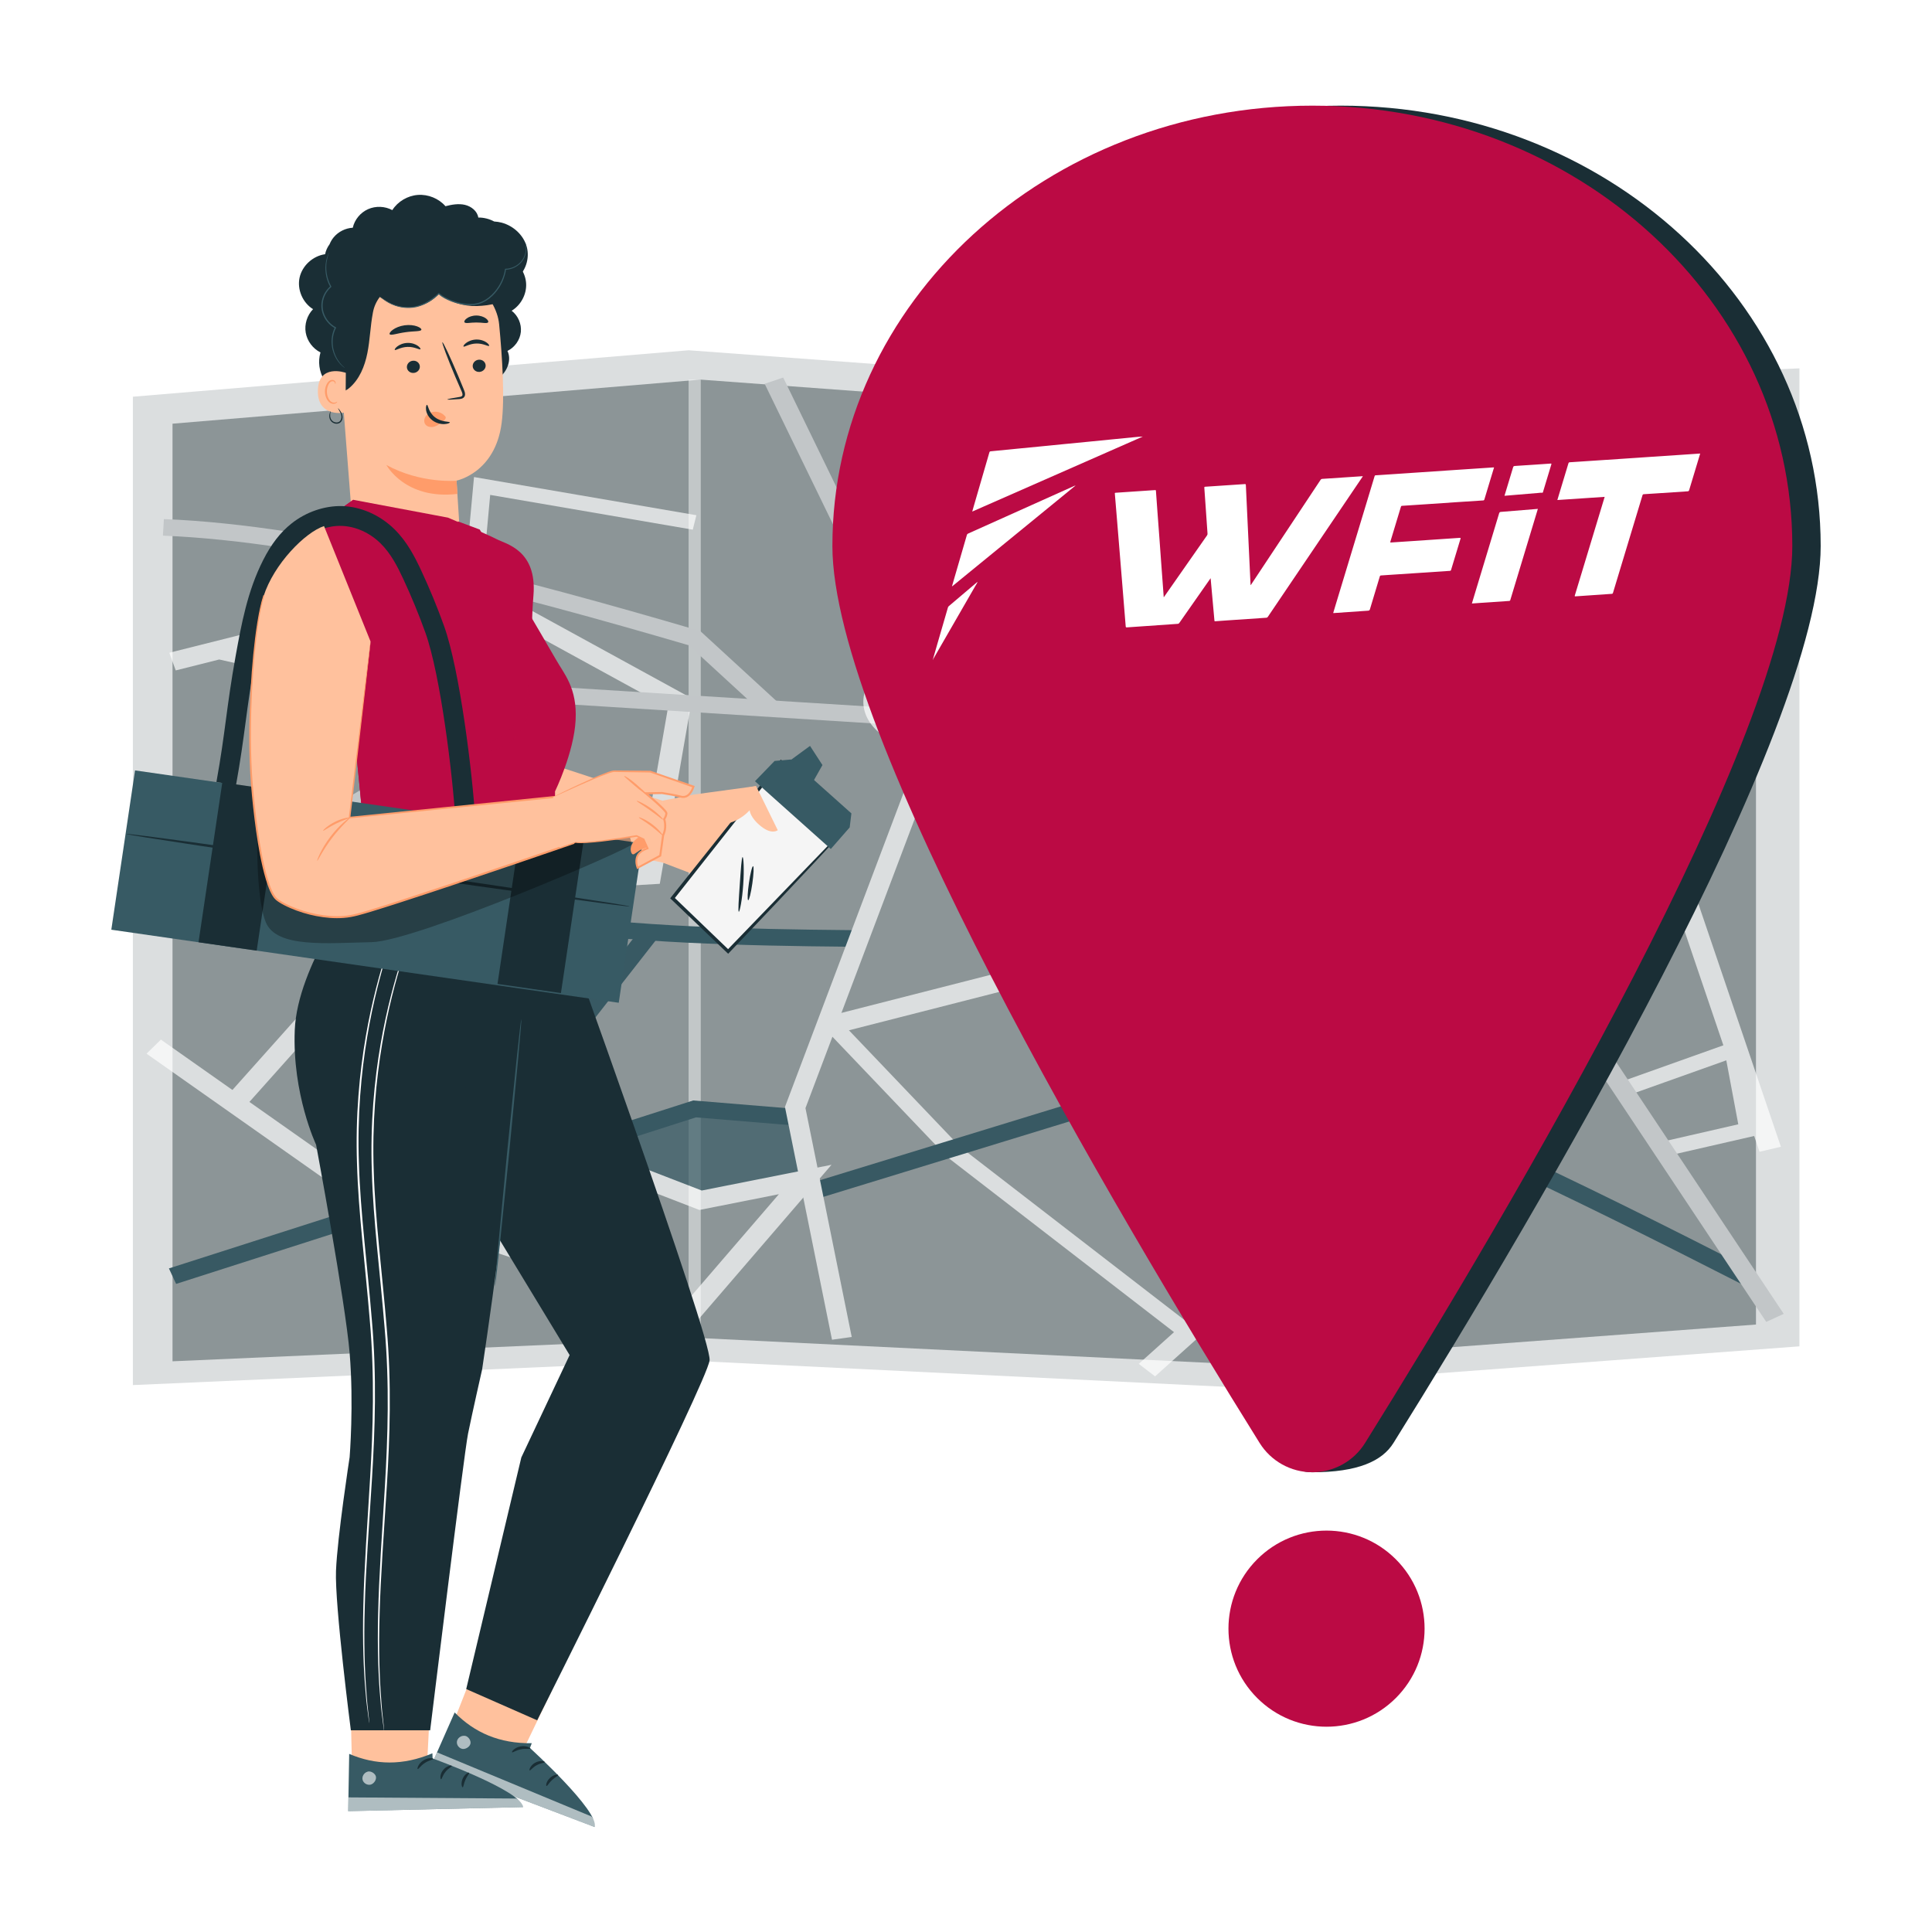 <svg width="1024" height="1024" viewBox="0 0 1024 1024" fill="none" xmlns="http://www.w3.org/2000/svg">
<rect width="1024" height="1024" fill="white"/>
<path d="M659.545 207.417L364.984 185.641L70.426 210.266V734.125L364.984 721.156L659.545 735.532L953.739 713.589V195.239L659.545 207.417Z" fill="#DBDEDF"/>
<path d="M371.308 709.214L91.439 721.515V224.563L371.308 201.202V709.214Z" fill="#8C9597"/>
<path d="M651.18 722.851L371.308 709.214V201.202L651.18 221.86V722.851Z" fill="#8C9597"/>
<path d="M930.703 702.036L651.18 722.851V221.86L930.703 210.309V702.036Z" fill="#8C9597"/>
<path opacity="0.47" d="M371.311 201.202H364.973V709.353H371.311V201.202Z" fill="white"/>
<g opacity="0.69">
<path d="M732.209 226.878L804.768 266.483L755.31 299.566L697.022 260.878L732.209 226.878Z" fill="url(#paint0_linear_22_3947)"/>
<path d="M309.318 610.483L368.139 632.066L426.779 625.152L421.478 596.548L368.139 587.746L309.318 610.483Z" fill="url(#paint1_linear_22_3947)"/>
<path d="M249.341 305.881L89.732 345.975L93.142 355.334L116.193 349.546L263.886 382.863L266.356 375.312L133.198 345.274L247.465 316.571L354.069 374.968L339.398 459.238L222.815 466.113L120.295 580.945L129.755 586.769L229.052 475.552L349.697 468.435L366.792 370.22L249.341 305.881Z" fill="white"/>
<path d="M199.527 644.272L77.657 558.47L85.27 551.01L207.139 636.811L199.527 644.272Z" fill="white"/>
<path d="M667.151 558.766L594.426 410.034L583.515 413.713L621.777 491.963L435.959 539.418L439.419 548.767L626.224 501.061L656.243 562.447L667.151 558.766Z" fill="white"/>
<path d="M822.511 529.83L787.104 561.818L717.167 447.826L708.773 451.376L780.259 567.894L780.478 567.802L753.207 592.44L761.875 599.058L831.182 536.448L822.511 529.83Z" fill="white"/>
<path d="M779.924 332.179L773.089 324.214C772.79 324.392 772.606 324.538 772.595 324.548C776.337 321.509 827.077 270.512 860.276 236.972L864.417 232.787L939.925 296.123L931.556 303.006L865.227 247.369C857.935 254.73 842.079 270.722 826.195 286.667C782.207 330.827 780.997 331.547 779.924 332.179Z" fill="white"/>
<path d="M627.783 384.016L604.124 316.754L575.207 255.441L445.772 261.831L445.073 252.068L583.05 245.255L615.352 313.802L639.087 381.275L627.783 384.016Z" fill="white"/>
<path d="M255.726 306.698L246.331 306.099L251.235 252.844L369.093 273.076L367.188 280.737L259.81 262.306L255.726 306.698Z" fill="white"/>
<path d="M753.834 305.275L747.957 299.163L796.975 266.645L729.054 226.043L734.56 219.692L812.561 266.322L753.834 305.275Z" fill="white"/>
<path d="M943.912 607.806L865.782 377.76L854.449 380.417L913.417 554.036L858.259 573.687L861.972 580.878L914.973 561.995L921.326 595.903L880.057 605.362L882.563 612.905L929.738 602.092L932.579 610.462L943.912 607.806Z" fill="white"/>
<path d="M370.155 699.326L196.876 642.07L201.226 632.983L365.942 687.405L412.829 632.947L370.685 641.307L298.893 613.565L303.862 604.699L371.934 631.002L440.727 617.357L370.155 699.326Z" fill="white"/>
<path d="M746.57 594.323L628.655 700.32L508.849 607.821L441.382 537.093L433.996 541.951L501.686 612.913L501.91 613.144L622.259 706.067L603.562 722.874L612.212 729.51L755.22 600.959L746.57 594.323Z" fill="white"/>
</g>
<path d="M406.264 379.831L365.11 342.031C272.885 315.03 167.844 287.116 86.361 283.91L86.862 275.118C170.091 278.394 276.645 306.775 369.9 334.103L371.167 334.473L414.125 373.93L406.264 379.831Z" fill="#C2C6C8"/>
<path d="M923.85 680.985C834.013 635.182 732.396 584.763 661.796 565.268L432.303 635.622L428.634 627.364L661.591 555.95L663.341 556.425C735.104 575.864 838.302 627.041 929.396 673.485L923.85 680.985Z" fill="#385963"/>
<path d="M475.737 348.269L405.281 203.414L415.108 200.115L485.564 344.973L475.737 348.269Z" fill="#C2C6C8"/>
<path d="M795.016 388.368C776.791 329.651 741.68 289.213 687.677 264.742L692.755 257.014C722.551 270.514 747.258 288.933 766.189 311.749C783.384 332.474 796.172 356.819 805.279 386.166L795.016 388.368Z" fill="url(#paint2_linear_22_3947)"/>
<path d="M244.854 629.718L236.01 624.793L340.125 491.678L348.97 496.603L244.854 629.718Z" fill="#385963"/>
<path d="M824.257 393.368L518.388 383.243L518.813 374.446L822.374 384.497L933.728 346.584L937.75 354.725L824.257 393.368Z" fill="url(#paint3_linear_22_3947)"/>
<path d="M93.344 680.494L89.53 672.283L367.408 583.263L422.004 587.766L420.956 596.527L368.87 592.229L93.344 680.494Z" fill="#385963"/>
<path d="M451.451 501.801C332.145 500.752 220.334 495.717 163.307 446.297L170.959 440.206C225.138 487.159 334.609 491.971 451.566 492.999L451.451 501.801Z" fill="url(#paint4_linear_22_3947)"/>
<path d="M440.982 710.083L416.041 586.7L416.423 585.696L488.254 395.5L520.452 350.232L647.867 293.041L732.857 215.363L740.7 221.282L654.493 300.072L528.079 356.814L498.002 399.102L426.916 587.324L451.433 708.623L440.982 710.083Z" fill="#DBDEDF"/>
<path d="M936.137 700.628L787.259 476.89L512.036 393.155L463.05 383.451L285.259 372.288L88.943 491.766L82.681 484.664L282.155 363.265L284.106 363.389L464.688 374.726L515.101 384.712L515.392 384.8L794.624 469.756L795.578 471.195L945.41 696.371L936.137 700.628Z" fill="#C2C6C8"/>
<path opacity="0.69" d="M493.13 397.301C512.764 397.301 528.68 385.956 528.68 371.962C528.68 357.967 512.764 346.622 493.13 346.622C473.496 346.622 457.58 357.967 457.58 371.962C457.58 385.956 473.496 397.301 493.13 397.301Z" fill="white"/>
<path d="M493.13 390.118C507.199 390.118 518.604 381.989 518.604 371.962C518.604 361.934 507.199 353.806 493.13 353.806C479.061 353.806 467.656 361.934 467.656 371.962C467.656 381.989 479.061 390.118 493.13 390.118Z" fill="#DBDEDF"/>
<path d="M739.836 899.975C760.134 879.678 760.134 846.77 739.836 826.472C719.539 806.175 686.63 806.175 666.333 826.472C646.036 846.77 646.036 879.678 666.333 899.975C686.63 920.273 719.539 920.273 739.836 899.975Z" fill="#BB0A44"/>
<path d="M965 289.382C965 388.229 816.119 640.416 738.561 764.81C732.544 774.464 719.58 780.323 695.575 780.323C684.199 780.323 688.675 774.435 682.654 764.784C605.093 640.38 456.229 388.218 456.229 289.382C456.229 160.487 570.122 56 710.617 56C851.107 56 965 160.487 965 289.382Z" fill="#1A2E35"/>
<path d="M949.958 289.382C949.958 388.229 801.077 640.416 723.519 764.81C717.502 774.464 706.929 780.33 695.553 780.323C684.177 780.32 673.629 774.435 667.612 764.784C590.051 640.38 441.188 388.218 441.188 289.382C441.188 160.487 555.08 56 695.575 56C836.065 56 949.958 160.487 949.958 289.382Z" fill="#BB0A44"/>
<path d="M695.575 489.212C797.638 489.212 880.377 406.473 880.377 304.409C880.377 202.346 797.638 119.607 695.575 119.607C593.511 119.607 510.772 202.346 510.772 304.409C510.772 406.473 593.511 489.212 695.575 489.212Z" fill="#BB0A44"/>
<path d="M695.575 497.03C591.52 497.03 506.865 412.375 506.865 308.32C506.865 306.455 508.377 304.939 510.246 304.939C512.115 304.939 513.628 306.451 513.628 308.32C513.628 408.647 595.247 490.271 695.575 490.271C795.902 490.271 877.525 408.647 877.525 308.32C877.525 207.993 795.902 126.373 695.575 126.373C637.56 126.373 584.368 153.079 549.639 199.642C548.523 201.14 546.402 201.446 544.907 200.33C543.409 199.213 543.103 197.096 544.219 195.598C580.241 147.307 635.411 119.61 695.578 119.61C799.633 119.61 884.288 204.266 884.288 308.32C884.284 412.371 799.629 497.03 695.575 497.03Z" fill="#BB0A44"/>
<path d="M351.073 424.366L346.298 422.8L290.088 404.376L264.289 439.812L357.472 458.408" fill="#FFC19D"/>
<path d="M400.75 416.638L367.732 421.122L351.073 424.366L351.393 457.252L407.686 478.697L434.104 451.969L394.178 427.492L400.75 416.638Z" fill="#FFC19D"/>
<path d="M271.186 164.7C276.054 161.736 279.104 156.09 278.867 150.465C278.633 144.84 275.122 139.456 270.022 136.899L250.54 133.187C251.059 157.21 251.412 181.236 251.599 205.263C256.576 204.348 261.653 202.847 265.388 199.487C269.122 196.127 271.132 190.491 268.956 185.997C272.838 184.114 275.615 180.188 276.058 175.957C276.497 171.722 274.596 167.322 271.186 164.7Z" fill="#1A2E35"/>
<path d="M177.866 162.824L177.427 154.304L229.186 142.978C245.189 140.817 263.047 156.111 264.559 171.924C266.241 189.49 267.592 211.007 265.885 224.205C262.453 250.745 241.973 254.732 241.973 254.732L243.63 280.807C244.285 296.044 231.343 299.8 215.851 300.462C200.704 301.111 187.765 289.832 186.606 274.966L177.866 162.824Z" fill="#FFC19D"/>
<path d="M257.404 193.599C257.526 195.385 256.086 196.959 254.192 197.117C252.301 197.276 250.666 195.958 250.544 194.172C250.425 192.385 251.862 190.808 253.753 190.65C255.65 190.495 257.285 191.813 257.404 193.599Z" fill="#1A2E35"/>
<path d="M259.237 183.314C258.823 183.768 256.154 181.949 252.449 182.072C248.747 182.144 246.086 184.099 245.668 183.667C245.463 183.476 245.873 182.666 247.033 181.78C248.171 180.901 250.133 180.019 252.445 179.958C254.754 179.9 256.723 180.678 257.865 181.499C259.028 182.32 259.439 183.109 259.237 183.314Z" fill="#1A2E35"/>
<path d="M222.52 194.143C222.642 195.929 221.202 197.503 219.308 197.661C217.417 197.82 215.782 196.502 215.663 194.715C215.541 192.929 216.981 191.352 218.872 191.193C220.766 191.035 222.401 192.357 222.52 194.143Z" fill="#1A2E35"/>
<path d="M222.826 185.104C222.412 185.558 219.74 183.739 216.038 183.862C212.336 183.934 209.675 185.889 209.257 185.457C209.055 185.266 209.459 184.456 210.622 183.57C211.76 182.691 213.722 181.809 216.031 181.748C218.339 181.69 220.309 182.464 221.45 183.289C222.614 184.114 223.028 184.902 222.826 185.104Z" fill="#1A2E35"/>
<path d="M237.13 211.724C237.105 211.518 239.398 211.057 243.115 210.47C244.058 210.344 244.948 210.132 245.088 209.494C245.29 208.814 244.861 207.823 244.368 206.754C243.406 204.528 242.402 202.199 241.347 199.753C237.141 189.782 234.065 181.571 234.476 181.409C234.886 181.247 238.628 189.195 242.83 199.166C243.842 201.626 244.815 203.97 245.736 206.214C246.129 207.262 246.781 208.439 246.345 209.851C246.111 210.553 245.434 211.079 244.833 211.259C244.231 211.457 243.702 211.486 243.234 211.525C239.481 211.842 237.151 211.929 237.13 211.724Z" fill="#1A2E35"/>
<path d="M241.97 254.8C241.97 254.8 223.021 256.471 204.784 246.438C204.784 246.438 214.706 265.045 242.427 261.779L241.97 254.8Z" fill="#FF9C6A"/>
<path d="M235.841 220.553C234.45 218.861 232.088 217.982 229.776 218.296C228.174 218.515 226.571 219.325 225.635 220.644C224.699 221.962 224.551 223.794 225.48 224.997C226.524 226.351 228.624 226.603 230.378 226.056C232.131 225.509 233.619 224.317 235.027 223.132C235.416 222.804 235.815 222.462 236.053 222.023C236.287 221.583 236.323 221.014 236.003 220.665" fill="#FF9C6A"/>
<path d="M226.301 214.576C226.903 214.522 227.036 218.479 230.568 221.18C234.094 223.892 238.369 223.316 238.419 223.87C238.484 224.115 237.49 224.666 235.678 224.77C233.903 224.886 231.292 224.403 229.132 222.75C226.975 221.094 226.002 218.821 225.811 217.204C225.606 215.555 226.024 214.561 226.301 214.576Z" fill="#1A2E35"/>
<path d="M223.33 174.787C222.995 175.788 219.279 175.431 214.95 176.08C210.604 176.641 207.14 178.003 206.535 177.131C206.264 176.713 206.844 175.763 208.234 174.762C209.61 173.76 211.825 172.781 214.425 172.417C217.025 172.057 219.43 172.392 221.033 172.975C222.646 173.555 223.474 174.311 223.33 174.787Z" fill="#1A2E35"/>
<path d="M258.729 170.815C258.103 171.661 255.524 170.88 252.452 170.934C249.381 170.88 246.802 171.661 246.176 170.815C245.902 170.401 246.284 169.562 247.397 168.744C248.491 167.93 250.342 167.235 252.456 167.232C254.566 167.232 256.421 167.927 257.512 168.744C258.621 169.562 259.003 170.404 258.729 170.815Z" fill="#1A2E35"/>
<path d="M273.242 147.987C278.528 144.224 280.869 137.054 279.202 130.853C277.534 124.652 272.147 119.668 265.845 117.997C264.563 117.658 263.249 117.482 261.931 117.399C259.356 116.024 256.439 115.267 253.511 115.303C252.993 111.915 249.816 109.372 246.424 108.58C243.032 107.788 239.474 108.425 236.103 109.289C232.542 105.199 226.942 102.908 221.483 103.312C216.02 103.715 210.831 106.797 207.932 111.367C204.039 109.253 199.131 109.063 195.079 110.867C191.028 112.671 187.935 116.427 186.984 120.698C183.106 120.917 179.353 122.794 176.89 125.743C175.965 126.852 175.223 128.109 174.69 129.445C173.523 131.022 172.688 132.826 172.309 134.742C165.82 135.646 160.17 140.817 158.787 147.116C157.404 153.418 160.386 160.418 165.921 163.868C162.763 167.12 161.283 171.873 162.043 176.306C162.806 180.739 165.791 184.751 169.864 186.8C168.449 191.611 169.158 196.991 171.773 201.291C172.9 203.149 174.593 204.881 176.638 205.472C176.742 205.818 176.876 206.149 177.085 206.451C178.763 208.875 182.688 207.679 184.964 205.785C190.499 201.176 193.326 194.118 194.719 187.117C196.113 180.116 196.279 172.929 197.604 165.914C197.633 165.759 197.665 165.589 197.697 165.417C198.256 162.478 199.512 159.748 201.298 157.397C203.441 158.773 205.541 160.217 207.863 161.261C216.135 164.988 226.812 162.561 232.585 155.647C238.26 160.047 245.538 162.413 252.762 162.204C259.99 161.996 267.098 160.451 272.5 155.726C273.523 154.833 274.905 153.27 275.507 151.189C275.874 149.899 274.56 148.336 273.242 147.987Z" fill="#1A2E35"/>
<path d="M183.293 197.611C182.933 197.438 168.701 192.619 168.478 207.118C168.251 221.616 183.102 218.85 183.134 218.436C183.167 218.018 183.293 197.611 183.293 197.611Z" fill="#FFC19D"/>
<path d="M178.716 212.872C178.651 212.825 178.457 213.045 178.021 213.236C177.596 213.42 176.865 213.542 176.101 213.247C174.553 212.66 173.278 210.207 173.249 207.593C173.231 206.271 173.534 205.022 174.024 203.988C174.492 202.933 175.201 202.202 175.986 202.08C176.768 201.914 177.319 202.382 177.491 202.796C177.682 203.207 177.585 203.491 177.661 203.52C177.7 203.556 177.981 203.282 177.873 202.681C177.816 202.393 177.65 202.047 177.308 201.763C176.958 201.475 176.44 201.323 175.893 201.374C174.755 201.435 173.714 202.447 173.174 203.581C172.569 204.719 172.201 206.127 172.219 207.607C172.27 210.532 173.746 213.286 175.867 213.927C176.901 214.208 177.772 213.913 178.222 213.578C178.683 213.222 178.766 212.901 178.716 212.872Z" fill="#FF9C6A"/>
<path d="M278.381 128.483C278.395 128.48 278.442 128.595 278.517 128.826C278.6 129.052 278.694 129.402 278.788 129.866C278.968 130.788 279.115 132.2 278.773 133.961C278.438 135.7 277.585 137.836 275.752 139.64C273.955 141.43 271.193 142.877 267.945 142.978L268.204 142.748C267.624 146.921 265.73 151.516 262.298 155.438C260.577 157.379 258.459 159.169 255.892 160.343C253.353 161.581 250.346 161.934 247.436 161.704C244.544 161.484 241.779 160.778 239.222 159.802C236.676 158.812 234.281 157.595 232.355 155.874L232.798 155.87C229.074 159.396 224.785 161.87 220.554 162.809C216.294 163.692 212.412 163.051 209.455 162.057C206.473 161.048 204.37 159.655 203.034 158.625C202.368 158.103 201.875 157.674 201.565 157.364C201.248 157.058 201.09 156.896 201.104 156.882C201.14 156.842 201.803 157.473 203.164 158.459C204.529 159.428 206.635 160.75 209.581 161.686C212.494 162.611 216.326 163.18 220.435 162.287C224.522 161.344 228.728 158.884 232.351 155.423L232.567 155.218L232.794 155.42C234.609 157.03 236.971 158.236 239.463 159.194C241.97 160.145 244.681 160.832 247.487 161.045C250.324 161.265 253.176 160.933 255.611 159.752C258.074 158.632 260.134 156.907 261.815 155.027C265.175 151.225 267.062 146.734 267.667 142.676L267.7 142.452L267.927 142.449C271.013 142.384 273.685 141.033 275.442 139.337C277.232 137.634 278.1 135.588 278.471 133.903C278.849 132.196 278.752 130.81 278.625 129.892C278.496 128.97 278.345 128.494 278.381 128.483Z" fill="#375A64"/>
<path d="M174.377 133.914C174.485 133.95 173.584 135.668 173.116 138.898C172.662 142.071 172.821 146.961 175.572 151.783L175.691 151.992L175.507 152.15C173.815 153.619 172.407 155.668 171.629 158.063C170.855 160.454 170.743 163.191 171.582 165.777C172.67 169.173 175.111 171.945 177.916 173.436L178.186 173.58L178.05 173.854C176.526 176.875 176.098 180.116 176.397 182.911C176.649 185.727 177.563 188.111 178.568 189.926C180.635 193.581 182.911 194.928 182.785 195.036C182.774 195.05 182.641 194.967 182.396 194.787C182.159 194.6 181.777 194.359 181.352 193.963C180.48 193.199 179.306 191.946 178.215 190.117C177.139 188.291 176.148 185.86 175.849 182.965C175.5 180.091 175.903 176.731 177.473 173.57L177.607 173.987C174.647 172.435 172.079 169.54 170.937 165.975C170.055 163.256 170.181 160.364 171.006 157.869C171.831 155.366 173.321 153.227 175.111 151.707L175.046 152.074C172.255 147.076 172.198 142.06 172.76 138.847C173.04 137.216 173.455 135.974 173.782 135.146C173.941 134.731 174.099 134.425 174.196 134.22C174.301 134.011 174.359 133.907 174.377 133.914Z" fill="#375A64"/>
<path d="M175.295 217.946C175.417 217.982 174.899 218.947 175.01 220.55C175.079 221.328 175.352 222.289 176.083 222.995C176.789 223.694 178.003 224.126 179.108 223.83C180.232 223.542 180.848 222.44 180.941 221.439C181.067 220.417 180.761 219.491 180.423 218.756C179.706 217.298 179.062 216.452 179.162 216.391C179.213 216.355 179.98 217.068 180.848 218.551C181.258 219.289 181.662 220.312 181.557 221.501C181.503 222.084 181.337 222.711 180.959 223.265C180.592 223.82 179.991 224.284 179.288 224.468C177.873 224.835 176.472 224.281 175.64 223.424C174.787 222.538 174.553 221.429 174.535 220.575C174.549 218.814 175.259 217.907 175.295 217.946Z" fill="#1A2E35"/>
<path d="M152.582 290.268L175.864 273.065L187.214 264.909L237.421 274.354C237.421 274.354 258.358 283.209 263.234 285.77C268.11 288.327 284.697 291.524 282.745 315.508C280.793 339.491 282.904 356.78 282.904 356.78L294.175 448.652L293.48 469.913C293.48 469.913 296.08 488.182 296.404 499.371L187.47 488.819L192.89 440.496L186.343 373.526L152.582 290.268Z" fill="#BB0A44"/>
<path d="M254.264 280.663C254.264 280.663 290.243 341.753 294.611 349.481C298.975 357.209 305.962 364.508 305.09 381.679C304.219 398.852 294.175 419.458 294.175 419.458V448.649L192.89 440.492L186.343 373.522C186.343 373.522 230.875 363.648 223.888 331.45C216.902 299.252 192.893 270.49 175.867 273.065L187.218 264.909C187.218 264.909 198.011 269.421 217.28 285.954C217.28 285.954 236.968 300.488 243.122 297.067C251.113 292.619 242.614 276.299 242.614 276.299L254.264 280.663Z" fill="#BB0A44"/>
<path d="M240.057 396.987C240.047 397.048 240.918 397.264 242.528 397.455C244.137 397.653 246.5 397.74 249.395 397.444C255.132 396.908 263.227 394.329 269.749 388.211C276.252 382.071 279.227 374.232 280.023 368.617C280.448 365.787 280.466 363.461 280.336 361.872C280.214 360.284 280.03 359.416 279.969 359.427C279.735 359.434 280.289 362.964 279.256 368.491C278.28 373.954 275.273 381.499 268.989 387.433C262.687 393.346 254.894 395.972 249.301 396.692C243.637 397.452 240.075 396.757 240.057 396.987Z" fill="#BB0A44"/>
<g opacity="0.3">
<path d="M268.827 387.937C276.483 382.161 279.133 372.298 279.943 362.452C282.417 372.481 279.983 384.768 272.212 391.704C264.441 398.64 252.733 400.988 242.823 397.599C252.391 396.357 261.174 393.71 268.827 387.937Z" fill="#BB0A44"/>
</g>
<path d="M250.965 885.876L237.918 919.028L263.252 932.968L278.129 925.877L292.436 896.186L250.965 885.876Z" fill="#FFC19D"/>
<path d="M281.849 923.936L280.88 926.471C280.88 926.471 317.853 960.038 315.166 968.356L228.674 935.492L240.972 907.638C251.531 918.38 264.729 924.156 281.849 923.936Z" fill="#375A64"/>
<g opacity="0.6">
<path d="M246.176 920.015C244.325 919.827 242.441 921.239 242.175 923.05C241.908 924.862 243.353 926.756 245.2 926.976C247.047 927.195 249.363 925.568 249.417 923.738C249.474 921.909 247.656 919.773 245.808 920" fill="white"/>
</g>
<g opacity="0.6">
<path d="M228.674 935.492L231.631 928.794L313.445 962.746C313.445 962.746 316.646 965.857 315.166 968.36L228.674 935.492Z" fill="white"/>
</g>
<path d="M281.089 926.828C280.912 927.238 278.726 926.623 276.123 927.17C273.505 927.649 271.726 929.039 271.402 928.729C271.045 928.499 272.651 926.259 275.813 925.65C278.971 925.013 281.33 926.479 281.089 926.828Z" fill="#1A2E35"/>
<path d="M288.712 933.962C288.651 934.401 286.544 934.412 284.42 935.625C282.259 936.774 281.15 938.539 280.739 938.359C280.318 938.272 280.981 935.73 283.653 934.271C286.307 932.795 288.86 933.562 288.712 933.962Z" fill="#1A2E35"/>
<path d="M289.67 946.598C289.252 946.541 289.479 944.243 291.456 942.381C293.423 940.505 295.767 940.365 295.81 940.779C295.915 941.211 294.154 941.945 292.551 943.498C290.913 945.01 290.106 946.717 289.67 946.598Z" fill="#1A2E35"/>
<path d="M185.85 905.729L186.689 941.265L215.519 944.621L226.503 932.474L228.181 899.661L185.85 905.729Z" fill="#FFC19D"/>
<path d="M229.189 929.284L229.279 931.992C229.279 931.992 276.497 949.104 277.25 957.801L184.55 959.958L185.079 929.597C199.015 935.55 213.456 935.921 229.189 929.284Z" fill="#375A64"/>
<g opacity="0.6">
<path d="M194.701 939.072C192.919 939.594 191.727 941.607 192.188 943.379C192.649 945.15 194.719 946.36 196.509 945.867C198.299 945.374 199.808 943.001 199.149 941.29C198.49 939.58 195.98 938.29 194.363 939.191" fill="white"/>
</g>
<g opacity="0.6">
<path d="M184.55 959.955L184.679 952.652L273.48 953.257C273.48 953.257 277.65 954.927 277.25 957.794L184.55 959.955Z" fill="white"/>
</g>
<path d="M229.611 932.237C229.607 932.683 227.349 932.935 225.156 934.419C222.923 935.845 221.821 937.801 221.4 937.635C220.982 937.559 221.591 934.88 224.277 933.133C226.949 931.358 229.701 931.826 229.611 932.237Z" fill="#1A2E35"/>
<path d="M239.431 935.964C239.546 936.393 237.601 937.196 236.111 939.115C234.562 940.991 234.224 943.033 233.77 943.026C233.345 943.105 232.97 940.505 234.872 938.153C236.752 935.791 239.409 935.543 239.431 935.964Z" fill="#1A2E35"/>
<path d="M245.229 947.279C244.818 947.383 244.137 945.176 245.239 942.709C246.323 940.235 248.437 939.223 248.635 939.59C248.898 939.95 247.555 941.29 246.683 943.328C245.762 945.345 245.675 947.225 245.229 947.279Z" fill="#1A2E35"/>
<path d="M189.591 469.906C189.591 469.906 157.631 511.834 156.234 545.901C154.837 579.967 167.534 606.72 167.534 606.72C167.534 606.72 183.041 689.949 185.313 717.116C187.585 744.283 185.313 772.314 185.313 772.314C185.313 772.314 178.809 814.509 178.086 832.529C177.365 850.549 185.958 917.098 185.958 917.098H227.994C227.994 917.098 245.902 770.582 248.066 759.905C250.231 749.228 255.539 725.817 255.539 725.817C255.539 725.817 272.712 612.075 272.712 576.039C272.712 539.998 276.321 485.697 276.321 485.697C241.62 482.856 210.323 478.588 189.591 469.906Z" fill="#1A2E35"/>
<path d="M295.839 484.048C295.839 484.048 377.476 709.493 376.094 721.016C374.711 732.54 284.722 911.793 284.722 911.793L247.105 895.235L276.314 772.48L301.91 718.218L260.49 649.955L241.8 549.444L266.72 486.064L295.839 484.048Z" fill="#1A2E35"/>
<path d="M276.317 540.06C276.278 540.056 276.195 540.549 276.065 541.489C275.935 542.541 275.766 543.909 275.554 545.613C275.143 549.322 274.578 554.475 273.883 560.791C272.565 573.727 270.768 591.39 268.78 610.905C266.918 630.437 265.233 648.111 263.998 661.057C263.447 667.385 262.997 672.552 262.673 676.269C262.546 677.979 262.446 679.355 262.366 680.41C262.309 681.357 262.298 681.858 262.334 681.861C262.374 681.865 262.456 681.371 262.586 680.432C262.716 679.38 262.885 678.012 263.097 676.312C263.504 672.603 264.073 667.45 264.768 661.137C266.086 648.198 267.887 630.531 269.875 611.009C271.737 591.48 273.422 573.806 274.657 560.86C275.208 554.533 275.658 549.365 275.982 545.649C276.108 543.938 276.209 542.562 276.288 541.507C276.342 540.564 276.353 540.063 276.317 540.06Z" fill="#375A64"/>
<path d="M184.276 478.639C184.262 478.675 184.625 478.84 185.324 479.125C186.145 479.442 187.16 479.838 188.403 480.317C191.079 481.351 195.015 482.69 199.923 484.195C204.828 485.719 210.744 487.292 217.37 488.801C224.007 490.256 231.364 491.614 239.146 492.647C246.936 493.641 254.401 494.21 261.196 494.502C267.995 494.739 274.124 494.732 279.263 494.513C284.402 494.311 288.554 494.023 291.409 493.71C292.735 493.562 293.822 493.443 294.697 493.346C295.446 493.252 295.839 493.184 295.835 493.144C295.832 493.108 295.432 493.101 294.676 493.126C293.797 493.169 292.706 493.223 291.373 493.288C288.511 493.472 284.362 493.645 279.238 493.746C274.113 493.864 268.006 493.792 261.239 493.504C254.473 493.159 247.044 492.564 239.287 491.574C231.537 490.548 224.209 489.226 217.586 487.829C210.975 486.381 205.058 484.89 200.143 483.464C195.22 482.056 191.259 480.832 188.543 479.921C187.276 479.517 186.235 479.186 185.396 478.92C184.676 478.7 184.29 478.603 184.276 478.639Z" fill="#375A64"/>
<path d="M210.489 488.924C210.489 488.924 210.327 489.262 210.06 489.946C209.786 490.67 209.405 491.679 208.908 492.982C207.889 495.651 206.502 499.626 204.824 504.779C201.504 515.093 197.175 530.214 193.88 549.315C190.582 568.39 188.324 591.469 189.231 617.077C189.948 642.688 193.621 670.626 196.016 700.014C198.619 729.421 197.69 757.568 196.185 783.082C194.647 808.603 192.984 831.592 192.58 850.948C192.072 870.297 192.76 885.973 193.765 896.748C194.147 902.149 194.784 906.309 195.13 909.135C195.313 910.515 195.457 911.581 195.562 912.348C195.666 913.071 195.746 913.435 195.746 913.435C195.746 913.435 195.738 913.057 195.674 912.333C195.598 911.563 195.49 910.493 195.349 909.11C195.076 906.276 194.507 902.113 194.19 896.715C193.315 885.941 192.749 870.29 193.354 850.966C193.859 831.639 195.602 808.675 197.197 783.139C198.76 757.625 199.725 729.389 197.114 699.928C194.716 670.496 191.017 642.591 190.247 617.041C189.289 591.505 191.457 568.487 194.651 549.437C197.838 530.365 202.044 515.237 205.235 504.902C206.848 499.734 208.169 495.741 209.12 493.054C209.57 491.736 209.916 490.717 210.168 489.982C210.399 489.287 210.489 488.924 210.489 488.924Z" fill="white"/>
<path d="M218.346 492.964C218.346 492.964 218.184 493.303 217.918 493.987C217.644 494.711 217.262 495.723 216.765 497.023C215.746 499.691 214.36 503.667 212.682 508.82C209.361 519.133 205.033 534.255 201.738 553.355C198.439 572.43 196.185 595.51 197.089 621.117C197.805 646.729 201.479 674.666 203.873 704.055C206.477 733.462 205.548 761.608 204.043 787.122C202.505 812.643 200.841 835.633 200.438 854.989C199.93 874.338 200.618 890.013 201.623 900.788C202.004 906.19 202.642 910.349 202.987 913.176C203.171 914.555 203.315 915.621 203.42 916.388C203.524 917.112 203.603 917.476 203.603 917.476C203.603 917.476 203.596 917.097 203.531 916.374C203.456 915.603 203.348 914.533 203.207 913.151C202.933 910.317 202.368 906.154 202.051 900.756C201.176 889.985 200.611 874.331 201.216 855.007C201.72 835.68 203.463 812.715 205.058 787.18C206.621 761.666 207.586 733.429 204.975 703.968C202.577 674.536 198.879 646.631 198.108 621.081C197.15 595.546 199.322 572.527 202.512 553.477C205.699 534.406 209.905 519.281 213.096 508.942C214.709 503.775 216.031 499.781 216.981 497.095C217.432 495.777 217.777 494.757 218.029 494.023C218.253 493.328 218.346 492.964 218.346 492.964Z" fill="white"/>
<path d="M449.938 436.877C449.063 438.486 385.917 504.286 385.917 504.286L356.457 476.039L413.92 403.602L449.938 436.877Z" fill="#F5F5F5"/>
<path d="M449.938 436.877C450.007 436.866 449.207 436.052 447.623 434.514C445.891 432.854 443.546 430.607 440.601 427.784C434.252 421.802 425.317 413.387 414.388 403.091L413.841 402.576L413.369 403.17C398.59 421.709 379.259 445.955 358.138 472.445C357.335 473.461 356.532 474.469 355.736 475.474L355.218 476.125L355.819 476.698C366.183 486.612 376.133 496.13 385.312 504.909L385.935 505.507L386.53 504.884C405.252 485.276 421.226 468.394 432.458 456.352C438.076 450.33 442.509 445.523 445.498 442.185C447 440.521 448.127 439.21 448.879 438.317C449.665 437.388 449.985 436.841 449.938 436.877C449.881 436.902 449.456 437.316 448.674 438.119C447.752 439.063 446.568 440.28 445.091 441.792C441.843 445.145 437.323 449.805 431.691 455.613C420.132 467.591 404.035 484.267 385.294 503.688L386.515 503.663C377.358 494.862 367.429 485.323 357.09 475.383L357.173 476.608C357.969 475.607 358.769 474.595 359.575 473.583C380.563 446.992 399.778 422.649 414.467 404.038L413.452 404.117C424.467 414.096 433.47 422.249 439.869 428.043C442.956 430.794 445.412 432.98 447.23 434.597C448.015 435.278 448.663 435.84 449.2 436.304C449.654 436.689 449.906 436.884 449.938 436.877Z" fill="#1A2E35"/>
<path d="M450.352 438.537L440.345 449.985L400.156 414.074L410.546 403.321L419.246 402.536L451.256 431.108L450.352 438.537Z" fill="#375A64"/>
<path d="M59 492.766L327.946 531.489L340.522 447.05L71.572 408.327L59 492.766Z" fill="#375A64"/>
<path d="M263.688 521.514L297.305 526.354L309.772 442.624L276.155 437.784L263.688 521.514Z" fill="#1A2E35"/>
<path d="M105.217 499.417L136.053 503.858L148.668 419.134L117.832 414.694L105.217 499.417Z" fill="#1A2E35"/>
<path d="M66.854 441.99C66.782 442.491 126.478 451.497 200.175 462.106C273.894 472.719 333.694 480.918 333.766 480.418C333.838 479.921 274.153 470.915 200.434 460.298C126.737 449.693 66.922 441.493 66.854 441.99Z" fill="#1A2E35"/>
<path d="M400.75 416.638L412.227 440.01C412.227 440.01 409.199 442.642 403.318 437.943C397.437 433.24 397.333 429.433 397.333 429.433C397.333 429.433 388.629 439.722 376.108 436.218C363.587 432.714 372.14 421.986 372.14 421.986L400.75 416.638Z" fill="#FFC19D"/>
<path d="M396.552 477.13C397.048 477.202 398.035 473.223 398.752 468.246C399.468 463.266 399.648 459.175 399.148 459.103C398.651 459.031 397.664 463.006 396.948 467.987C396.231 472.964 396.051 477.058 396.552 477.13Z" fill="#1A2E35"/>
<path d="M391.593 483.238C392.083 483.306 393.379 476.889 393.926 468.847C394.488 460.806 394.078 454.27 393.584 454.274C393.069 454.274 392.659 460.752 392.104 468.725C391.568 476.694 391.081 483.169 391.593 483.238Z" fill="#1A2E35"/>
<path d="M241.404 435.069L251.898 434.453C250.479 410.192 243.741 355.128 235.354 331.763C231.822 321.914 227.752 312.044 223.269 302.429C219.963 295.342 215.869 287.225 209.127 280.563C201.479 273.007 191.331 268.513 181.283 268.229C171.982 268.02 162.237 271.329 154.534 277.448C148.578 282.18 143.788 288.359 139.46 296.901C131.116 313.376 127.944 330.878 124.875 347.803C122.445 361.221 121.08 371.462 119.755 381.365C118.451 391.15 117.101 401.265 114.713 414.442L125.059 416.318C127.49 402.9 128.855 392.658 130.18 382.755C131.483 372.971 132.834 362.856 135.221 349.679C138.153 333.496 141.188 316.761 148.841 301.651C152.456 294.51 156.346 289.432 161.074 285.68C166.872 281.074 174.204 278.521 180.992 278.737C188.406 278.946 195.969 282.334 201.741 288.039C207.244 293.476 210.69 300.322 213.744 306.869C218.094 316.192 222.037 325.76 225.462 335.311C233.507 357.731 240.021 411.348 241.404 435.069Z" fill="#1A2E35"/>
<g opacity="0.3">
<path d="M334.936 447.489C334.306 449.78 220.611 498.884 196.887 499.367C173.166 499.85 146.651 502.54 140.933 488.924C135.214 475.308 136.388 437.932 136.388 437.932L189.029 460.651L330.334 431.392L334.936 447.489Z" fill="black"/>
</g>
<path d="M339.088 450.691C338.21 451.281 337.331 451.872 336.449 452.462C336.161 452.657 335.833 452.858 335.487 452.815C335.048 452.758 334.767 452.329 334.608 451.922C334.05 450.5 334.252 448.861 334.933 447.493C335.617 446.124 336.744 445.012 338.004 444.122C338.584 443.712 339.272 443.33 339.978 443.445C340.676 443.56 341.199 444.129 341.634 444.677C342.228 445.422 342.783 446.196 343.298 446.996C343.546 447.381 343.795 447.842 343.647 448.274C343.532 448.609 343.215 448.825 342.916 449.016C341.778 449.751 340.226 449.96 339.088 450.691Z" fill="#FF9C6A"/>
<path d="M196.401 340.014L185.284 433.326L296.275 422.184L303.819 446.873C303.819 446.873 204.644 481.109 188.183 485.06C171.722 489.01 152.093 481.113 146.648 476.669C141.203 472.222 136.154 447.817 133.478 415.547C130.803 383.277 134.213 333.215 139.69 316.026C145.171 298.838 161.812 282.1 171.737 278.83" fill="#FFC19D"/>
<path d="M139.597 315.475C138.196 319.844 137.242 324.727 136.374 329.977C134.696 340.496 133.547 352.571 132.809 365.942C132.114 379.313 131.797 393.998 132.621 409.739C133.082 417.611 133.889 425.713 134.897 434.046C135.949 442.372 137.198 450.932 139.197 459.593C140.234 463.91 141.372 468.282 143.248 472.503C143.76 473.543 144.278 474.584 144.988 475.56C145.276 476.075 145.798 476.478 146.201 476.939C146.655 477.339 147.152 477.67 147.634 478.02C149.611 479.334 151.736 480.364 153.908 481.311C158.254 483.198 162.86 484.599 167.61 485.528C172.36 486.439 177.279 486.911 182.227 486.511C187.204 486.151 191.982 484.592 196.732 483.184C201.493 481.739 206.272 480.22 211.075 478.671C220.683 475.567 230.41 472.355 240.237 469.064C262.222 461.699 283.584 454.411 304.003 447.37L304.489 447.205L304.341 446.722C301.77 438.324 299.249 430.092 296.782 422.036L296.656 421.629L296.228 421.673C254.192 425.936 216.445 429.768 185.248 432.933L185.688 433.373C189.044 404.571 191.759 381.25 193.642 365.088C194.554 357.043 195.263 350.788 195.749 346.506C195.976 344.403 196.149 342.794 196.268 341.67C196.379 340.579 196.405 340.017 196.405 340.017C196.405 340.017 196.3 340.572 196.149 341.656C196.001 342.776 195.792 344.382 195.519 346.481C194.986 350.759 194.204 357.004 193.2 365.038C191.233 381.192 188.392 404.499 184.888 433.283L184.83 433.773L185.331 433.722C216.531 430.625 254.289 426.873 296.336 422.699L295.781 422.335C298.241 430.395 300.751 438.627 303.315 447.028L303.65 446.376C283.228 453.399 261.866 460.68 239.888 468.041C230.05 471.285 220.323 474.49 210.741 477.652C205.94 479.201 201.165 480.72 196.419 482.164C191.658 483.58 186.97 485.107 182.148 485.456C177.326 485.848 172.497 485.395 167.826 484.502C163.155 483.59 158.611 482.215 154.34 480.364C152.208 479.442 150.116 478.423 148.229 477.17C146.244 476.01 145.175 474.123 144.199 472.081C142.377 467.994 141.228 463.647 140.195 459.369C138.196 450.773 136.928 442.235 135.866 433.931C134.843 425.623 134.022 417.521 133.543 409.688C132.679 393.998 132.953 379.334 133.597 365.981C134.281 352.628 135.376 340.568 136.993 330.071C137.832 324.831 138.75 319.966 140.108 315.634" fill="#FF9C6A"/>
<path d="M168.11 456.276C168.42 456.42 171.128 450.474 176.008 444.119C180.84 437.73 185.882 433.502 185.655 433.25C185.565 433.146 184.19 434.068 182.187 435.832C180.185 437.593 177.596 440.236 175.125 443.47C172.666 446.708 170.811 449.895 169.655 452.279C168.499 454.663 167.984 456.222 168.11 456.276Z" fill="#FF9C6A"/>
<path d="M171.261 440.312C171.474 440.557 174.25 438.411 178.104 436.527C181.942 434.612 185.349 433.7 185.277 433.387C185.237 433.113 181.6 433.571 177.61 435.559C173.606 437.521 171.06 440.118 171.261 440.312Z" fill="#FF9C6A"/>
<path d="M293.106 422.501C293.106 422.501 322.066 408.518 325.523 408.741C328.98 408.961 344.67 408.964 344.67 408.964L367.559 416.905C367.559 416.905 365.809 423.448 361.037 422.26C356.266 421.071 350.925 420.319 350.925 420.319L342.293 420.473C342.293 420.473 353.255 429.476 353.212 431.036C353.169 432.595 352.045 434.172 352.045 434.172C352.045 434.172 353.561 438.393 351.483 442.674L349.953 453.528L337.979 459.96C337.979 459.96 336.6 456.971 337.698 453.982C338.793 450.989 343.262 449.653 343.262 449.653L341.159 444.842L337.385 443.071C337.385 443.071 310.982 447.507 305.061 446.481L296.62 449.178" fill="#FFC19D"/>
<path d="M296.62 449.171C296.627 449.189 296.815 449.146 297.182 449.048C297.607 448.926 298.144 448.775 298.81 448.584C300.319 448.127 302.425 447.489 305.126 446.672L305.025 446.679C308.59 447.122 313.164 446.639 318.623 446.085C324.079 445.476 330.41 444.605 337.457 443.478L337.201 443.442C338.361 443.992 339.654 444.605 340.968 445.228L340.752 445.008C341.397 446.499 342.11 448.145 342.837 449.826L343.125 449.214C341.04 449.949 338.869 450.989 337.569 453.125C336.441 455.332 336.618 457.875 337.522 460.158L337.716 460.651L338.213 460.385C342.02 458.35 346.049 456.197 350.198 453.975L350.428 453.852L350.464 453.593C350.954 450.161 351.476 446.488 352.009 442.743L351.962 442.898C353.226 440.269 353.489 437.039 352.553 433.989L352.484 434.475C353.136 433.47 353.662 432.404 353.748 431.1C353.745 430.92 353.666 430.647 353.586 430.438C353.5 430.283 353.414 430.161 353.324 430.02C353.151 429.728 352.949 429.538 352.762 429.293C352.373 428.843 351.977 428.41 351.563 428C349.913 426.336 348.149 424.773 346.359 423.21C345.109 422.152 343.867 421.1 342.635 420.056L342.293 421.014C345.207 420.96 348.084 420.909 350.925 420.855L350.839 420.852C354.181 421.349 357.479 421.95 360.652 422.717C361.473 422.904 362.463 423.052 363.353 422.76C364.249 422.512 365.024 421.993 365.639 421.381C366.857 420.121 367.566 418.623 368.056 417.042L368.196 416.584L367.721 416.422C359.575 413.617 351.901 410.97 344.814 408.532L344.738 408.507H344.656C340.568 408.475 336.65 408.439 332.923 408.41C331.061 408.395 329.246 408.381 327.482 408.37C326.567 408.403 325.804 408.269 324.799 408.446C323.892 408.622 323.088 408.878 322.3 409.162C316.03 411.467 310.827 413.959 306.498 415.936C302.188 417.946 298.828 419.573 296.548 420.704C295.468 421.251 294.607 421.687 293.955 422.015C293.372 422.321 293.08 422.49 293.091 422.512C293.102 422.533 293.419 422.407 294.02 422.144C294.686 421.846 295.565 421.453 296.674 420.96C299.073 419.879 302.458 418.352 306.729 416.426C311.079 414.524 316.34 412.094 322.552 409.879C323.319 409.609 324.144 409.364 324.911 409.22C325.598 409.065 326.589 409.195 327.439 409.173C329.207 409.202 331.029 409.231 332.894 409.26C336.632 409.317 340.561 409.375 344.659 409.436L344.504 409.411C351.581 411.881 359.244 414.56 367.375 417.402L367.04 416.782C366.612 418.169 365.91 419.606 364.88 420.65C363.839 421.716 362.406 422.159 360.911 421.694C357.685 420.909 354.379 420.301 350.99 419.793L350.95 419.786H350.904C348.062 419.836 345.181 419.887 342.272 419.937L340.828 419.962L341.926 420.895C343.15 421.932 344.386 422.98 345.624 424.031C347.403 425.584 349.161 427.143 350.767 428.763C351.17 429.167 351.555 429.581 351.912 429.995C352.07 430.204 352.286 430.416 352.398 430.618L352.593 430.917C352.585 430.978 352.632 430.971 352.647 431.068C352.603 432.022 352.128 433.045 351.584 433.87L351.437 434.097L351.516 434.359C352.348 437.053 352.128 440.107 350.983 442.455L350.947 442.53L350.936 442.613C350.414 446.358 349.899 450.035 349.42 453.467L349.686 453.085C345.545 455.322 341.523 457.489 337.727 459.539L338.418 459.765C337.608 457.792 337.464 455.383 338.397 453.593C339.416 451.836 341.487 450.755 343.381 450.093L343.867 449.924L343.673 449.481C342.934 447.806 342.21 446.164 341.551 444.677L341.483 444.525L341.335 444.457C340.014 443.841 338.717 443.24 337.554 442.7L337.432 442.642L337.299 442.664C330.276 443.845 323.96 444.778 318.529 445.455C313.11 446.081 308.515 446.629 305.083 446.279L305.022 446.272L304.982 446.286C302.306 447.187 300.225 447.889 298.731 448.393C298.075 448.627 297.553 448.811 297.135 448.958C296.793 449.077 296.617 449.153 296.62 449.171Z" fill="#FF9C6A"/>
<path d="M338.599 433.225C338.458 433.513 341.58 435.166 345.012 437.766C348.462 440.348 350.9 442.88 351.145 442.671C351.372 442.502 349.243 439.574 345.682 436.905C342.138 434.223 338.707 432.966 338.599 433.225Z" fill="#FF9C6A"/>
<path d="M337.486 424.485C337.338 424.762 340.658 426.682 344.476 429.404C348.311 432.116 351.202 434.608 351.426 434.385C351.635 434.187 349.035 431.295 345.12 428.526C341.22 425.746 337.608 424.229 337.486 424.485Z" fill="#FF9C6A"/>
<path d="M330.809 411.319C330.665 411.554 333.28 413.675 336.431 416.465C339.589 419.256 342.52 421.154 342.707 420.884C342.862 420.657 340.316 418.443 337.158 415.648C333.993 412.846 330.986 411.042 330.809 411.319Z" fill="#FF9C6A"/>
<path d="M431.144 413.952L435.915 405.496L429.333 395.349L417.676 403.865L431.144 413.952Z" fill="#375A64"/>
<path d="M494.392 349.334C494.429 349.331 494.466 349.327 494.504 349.323L494.493 349.31C494.499 349.437 494.506 349.563 494.512 349.69C494.257 349.642 494.45 349.446 494.392 349.334Z" fill="white"/>
<path d="M662.826 310.11C663.096 309.989 663.162 309.771 663.276 309.599C675.483 291.203 687.689 272.805 699.885 254.4C700.138 254.016 700.411 253.843 700.873 253.813C705.204 253.538 709.534 253.239 713.864 252.949C716.657 252.761 719.452 252.578 722.252 252.392C722.336 252.608 722.158 252.719 722.07 252.85C715.037 263.254 707.999 273.655 700.964 284.058C695.265 292.484 689.571 300.914 683.873 309.341C679.898 315.22 675.918 321.097 671.951 326.98C671.751 327.274 671.529 327.392 671.181 327.415C664.036 327.894 656.892 328.381 649.747 328.871C647.878 328.999 646.008 329.125 644.14 329.279C643.798 329.307 643.703 329.233 643.675 328.898C643.462 326.424 643.228 323.951 643.004 321.477C642.661 317.688 642.322 313.898 641.982 310.109C641.877 308.94 641.773 307.773 641.656 306.455C641.07 307.289 640.564 308.007 640.06 308.727C635.061 315.866 630.059 323.003 625.072 330.149C624.833 330.492 624.588 330.626 624.172 330.654C618.209 331.057 612.247 331.483 606.284 331.899C603.293 332.108 600.301 332.303 597.31 332.521C596.856 332.554 596.685 332.479 596.645 331.955C596.293 327.336 595.895 322.721 595.517 318.103C595.224 314.528 594.94 310.951 594.648 307.375C594.314 303.269 593.975 299.163 593.638 295.058C593.342 291.443 593.048 287.829 592.753 284.213C592.415 280.087 592.076 275.962 591.736 271.836C591.455 268.417 591.177 264.999 590.881 261.582C590.845 261.176 591.065 261.189 591.337 261.171C593.325 261.04 595.312 260.899 597.3 260.764C601.827 260.457 606.354 260.152 610.88 259.847C611.333 259.816 611.787 259.806 612.239 259.763C612.549 259.733 612.646 259.853 612.667 260.157C612.937 263.991 613.216 267.824 613.499 271.657C613.839 276.257 614.19 280.856 614.528 285.455C614.82 289.427 615.098 293.398 615.389 297.369C615.727 301.988 616.074 306.607 616.415 311.227C616.545 312.971 616.667 314.716 616.803 316.611C617.741 315.269 618.594 314.047 619.448 312.826C626.211 303.144 632.973 293.461 639.745 283.785C639.963 283.473 640.037 283.174 640.009 282.801C639.692 278.339 639.387 273.874 639.08 269.411C638.83 265.793 638.592 262.173 638.317 258.557C638.282 258.099 638.407 258.004 638.824 257.976C642.013 257.774 645.201 257.547 648.39 257.336C652.169 257.085 655.95 256.853 659.727 256.58C660.216 256.544 660.309 256.682 660.329 257.126C660.646 264.057 660.977 270.986 661.306 277.916C661.583 283.762 661.86 289.609 662.136 295.456C662.361 300.241 662.585 305.025 662.809 309.809C662.816 309.903 662.82 309.993 662.826 310.11Z" fill="white"/>
<path d="M791.884 247.753C791.274 249.761 790.679 251.717 790.086 253.673C788.974 257.346 787.857 261.016 786.762 264.694C786.647 265.079 786.475 265.219 786.083 265.244C781.103 265.559 776.124 265.885 771.144 266.218C766.145 266.552 761.148 266.901 756.149 267.238C751.819 267.529 747.49 267.82 743.159 268.092C742.782 268.116 742.625 268.226 742.513 268.597C740.679 274.704 738.825 280.805 736.978 286.908C736.785 287.545 736.79 287.561 737.438 287.519C741.138 287.277 744.839 287.031 748.539 286.782C752.475 286.518 756.411 286.248 760.347 285.983C764.775 285.684 769.204 285.394 773.63 285.076C774.133 285.039 774.241 285.093 774.082 285.611C772.407 291.087 770.751 296.568 769.105 302.054C768.997 302.414 768.845 302.543 768.466 302.568C762.758 302.94 757.052 303.332 751.344 303.713C746.326 304.049 741.306 304.375 736.287 304.707C734.85 304.802 733.416 304.919 731.978 305C731.609 305.02 731.445 305.143 731.336 305.507C729.598 311.294 727.833 317.072 726.109 322.863C725.934 323.451 725.71 323.638 725.086 323.679C719.123 324.066 713.162 324.5 707.2 324.919C707.026 324.93 706.85 324.92 706.62 324.92C707.113 323.273 707.593 321.655 708.081 320.04C713.369 302.58 718.657 285.12 723.946 267.66C725.481 262.593 727.019 257.527 728.544 252.458C728.653 252.096 728.791 251.922 729.208 251.896C735.96 251.464 742.711 251.016 749.461 250.563C756.802 250.071 764.143 249.57 771.483 249.077C778.076 248.633 784.67 248.192 791.263 247.753C791.434 247.742 791.611 247.753 791.884 247.753Z" fill="white"/>
<path d="M901.139 240.385C900.513 242.46 899.907 244.475 899.299 246.486C897.961 250.913 896.615 255.339 895.29 259.77C895.158 260.211 894.965 260.381 894.481 260.41C888.733 260.774 882.986 261.169 877.239 261.554C875.251 261.687 873.264 261.832 871.275 261.934C870.843 261.956 870.673 262.104 870.552 262.505C866.407 276.242 862.251 289.974 858.094 303.707C857.035 307.212 855.962 310.711 854.918 314.221C854.801 314.615 854.627 314.728 854.228 314.754C848.639 315.127 843.05 315.522 837.461 315.91C836.673 315.964 835.884 315.994 835.099 316.066C834.66 316.107 834.558 316.021 834.7 315.565C835.817 311.934 836.908 308.295 838.008 304.658C842.113 291.095 846.218 277.533 850.322 263.969C850.379 263.783 850.431 263.595 850.505 263.343C842.143 263.904 833.823 264.461 825.429 265.023C825.704 264.107 825.96 263.244 826.221 262.383C827.915 256.789 829.616 251.197 831.294 245.596C831.425 245.155 831.624 245.032 832.063 245.005C837.142 244.681 842.219 244.335 847.297 243.996C851.726 243.701 856.155 243.41 860.583 243.113C865.582 242.777 870.58 242.433 875.579 242.098C879.968 241.803 884.358 241.516 888.747 241.222C892.545 240.967 896.344 240.707 900.143 240.45C900.454 240.43 900.766 240.41 901.139 240.385Z" fill="white"/>
<path d="M515.301 271.145C515.591 270.123 515.843 269.222 516.104 268.324C518.866 258.815 521.632 249.307 524.384 239.795C524.508 239.371 524.699 239.234 525.149 239.192C529.372 238.797 533.592 238.363 537.814 237.948C542.035 237.534 546.258 237.13 550.48 236.716C555.094 236.263 559.707 235.798 564.321 235.345C568.522 234.933 572.725 234.531 576.927 234.118C581.149 233.703 585.369 233.28 589.59 232.864C593.36 232.492 597.13 232.124 600.899 231.754C602.503 231.595 604.106 231.439 605.741 231.375C575.635 244.613 545.529 257.852 515.301 271.145Z" fill="white"/>
<path d="M815.103 269.713C814.282 272.428 813.492 275.044 812.7 277.659C808.63 291.107 804.559 304.554 800.498 318.005C800.39 318.364 800.219 318.491 799.846 318.516C795.004 318.835 790.164 319.168 785.323 319.5C783.927 319.596 782.53 319.7 781.134 319.798C780.821 319.821 780.506 319.835 780.129 319.856C780.666 318.076 781.186 316.346 781.708 314.619C786 300.435 790.296 286.254 794.571 272.066C794.729 271.545 794.971 271.356 795.492 271.315C801.447 270.842 807.401 270.35 813.354 269.861C813.903 269.817 814.451 269.769 815.103 269.713Z" fill="white"/>
<path d="M569.833 257.521C566.766 260.034 563.702 262.551 560.631 265.06C551.388 272.613 542.142 280.163 532.896 287.715C523.575 295.329 514.254 302.943 504.931 310.556C504.842 310.63 504.741 310.687 504.551 310.815C504.98 309.323 505.376 307.93 505.781 306.538C508.015 298.867 510.254 291.197 512.474 283.522C512.58 283.153 512.762 282.966 513.09 282.819C524.284 277.798 535.474 272.772 546.664 267.746C554.171 264.375 561.679 261.002 569.188 257.631C569.366 257.552 569.553 257.49 569.736 257.42C569.769 257.454 569.801 257.488 569.833 257.521Z" fill="white"/>
<path d="M797.407 262.773C798.909 257.81 800.384 252.932 801.862 248.056C802.17 247.038 802.175 247.022 803.259 246.949C807.647 246.652 812.037 246.367 816.426 246.076C818.236 245.957 820.048 245.838 821.858 245.704C822.267 245.673 822.362 245.749 822.23 246.179C820.731 251.092 819.25 256.011 817.772 260.93C817.695 261.187 817.628 261.173 817.347 261.152C816.686 261.104 816.012 261.221 815.344 261.277C811.726 261.578 808.107 261.88 804.489 262.183C802.346 262.362 800.202 262.543 798.059 262.723C797.862 262.741 797.668 262.754 797.407 262.773Z" fill="white"/>
<path d="M494.504 349.323C495.336 346.432 496.162 343.539 497.002 340.651C498.806 334.437 500.619 328.226 502.416 322.009C502.509 321.686 502.666 321.453 502.916 321.241C507.851 317.063 512.782 312.879 517.715 308.698C517.826 308.605 517.908 308.435 518.102 308.487L518.089 308.477C517.819 309.241 517.34 309.893 516.941 310.587C509.588 323.361 502.23 336.13 494.865 348.895C494.775 349.051 494.769 349.312 494.492 349.31L494.504 349.323Z" fill="white"/>
<path d="M569.738 257.419C569.796 257.346 569.895 257.271 569.955 257.347C570.04 257.452 569.883 257.465 569.833 257.521C569.801 257.488 569.769 257.454 569.738 257.419Z" fill="white"/>
<path d="M518.102 308.489C518.105 308.457 518.108 308.425 518.111 308.394C518.132 308.407 518.155 308.42 518.176 308.433C518.147 308.448 518.118 308.464 518.089 308.479C518.089 308.478 518.102 308.489 518.102 308.489Z" fill="white"/>
<defs>
<linearGradient id="paint0_linear_22_3947" x1="770.972" y1="244.191" x2="1017.33" y2="-225.697" gradientUnits="userSpaceOnUse">
<stop stop-color="#4F52FF"/>
<stop offset="1" stop-color="#4042E2"/>
</linearGradient>
<linearGradient id="paint1_linear_22_3947" x1="759.25" y1="238.046" x2="1005.61" y2="-231.841" gradientUnits="userSpaceOnUse">
<stop stop-color="#375A64"/>
<stop offset="1" stop-color="#375A64"/>
</linearGradient>
<linearGradient id="paint2_linear_22_3947" x1="808.487" y1="263.86" x2="1054.85" y2="-206.028" gradientUnits="userSpaceOnUse">
<stop stop-color="#4F52FF"/>
<stop offset="1" stop-color="#4042E2"/>
</linearGradient>
<linearGradient id="paint3_linear_22_3947" x1="823.78" y1="271.878" x2="1070.14" y2="-198.01" gradientUnits="userSpaceOnUse">
<stop stop-color="#4F52FF"/>
<stop offset="1" stop-color="#4042E2"/>
</linearGradient>
<linearGradient id="paint4_linear_22_3947" x1="623.693" y1="166.975" x2="870.053" y2="-302.913" gradientUnits="userSpaceOnUse">
<stop stop-color="#375A64"/>
<stop offset="1" stop-color="#4042E2"/>
</linearGradient>
</defs>
</svg>
